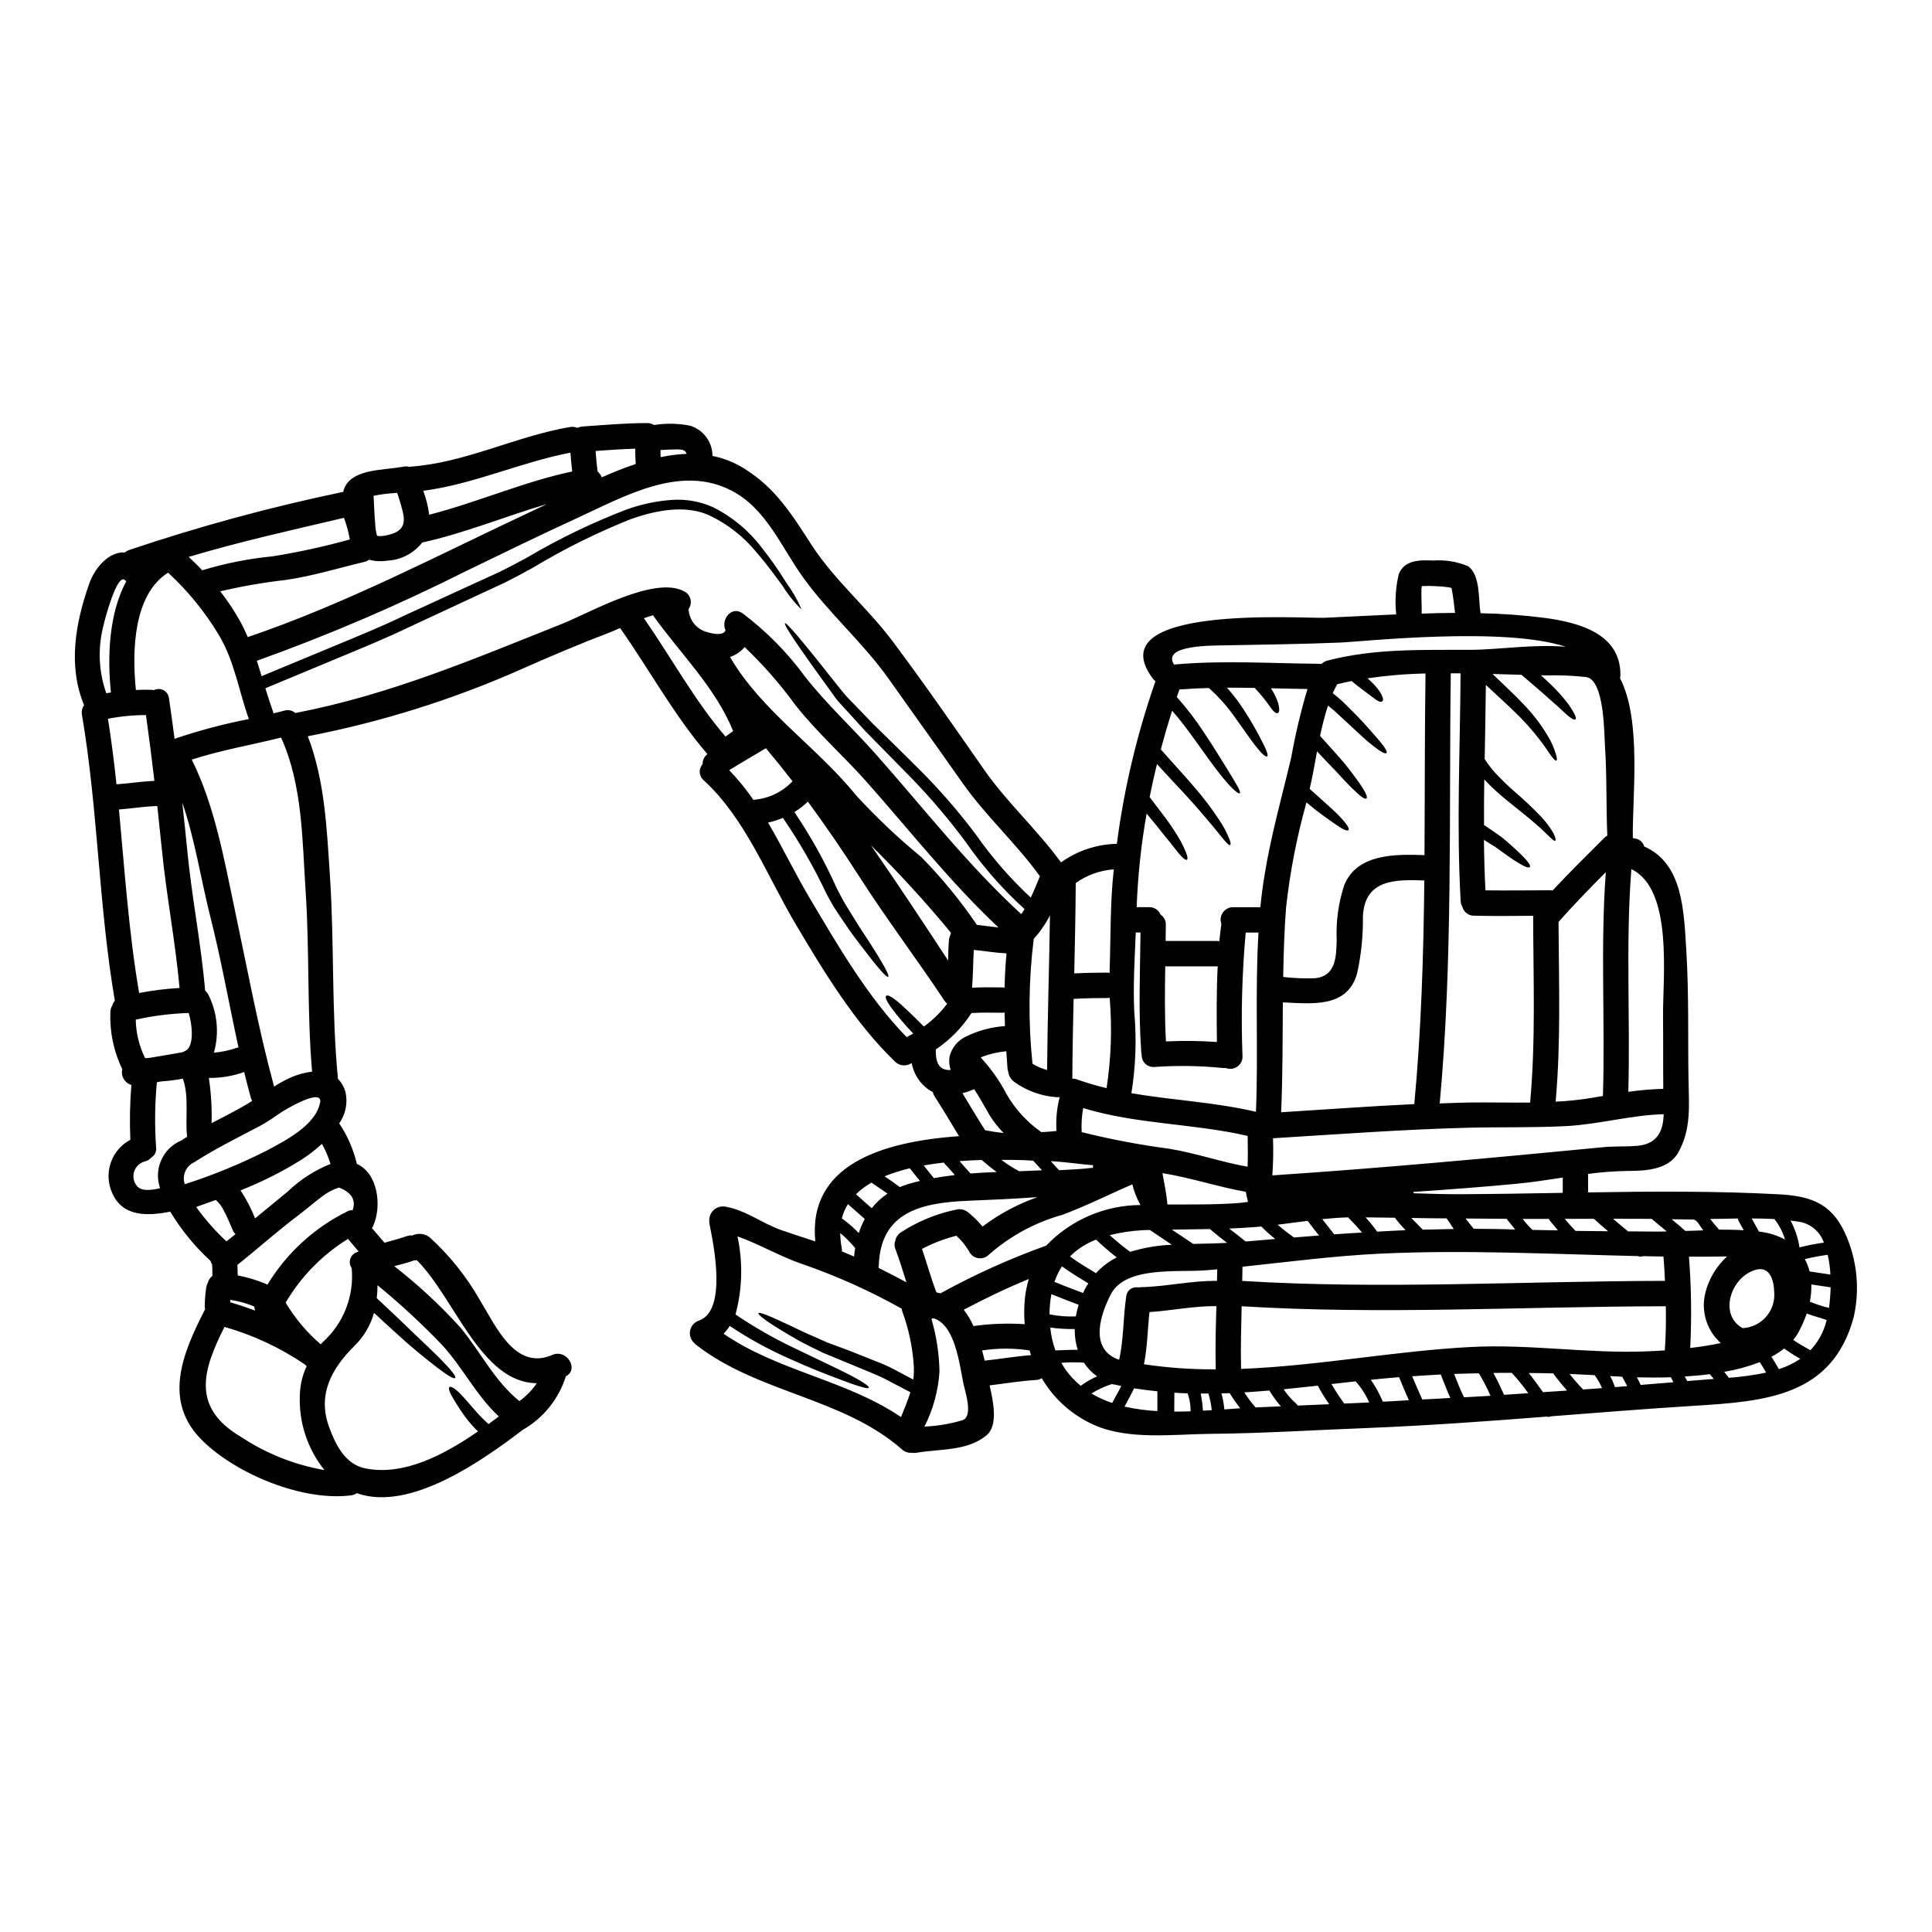 <?xml version="1.0" encoding="UTF-8"?>
<!-- Uploaded to: ICON Repo, www.svgrepo.com, Generator: ICON Repo Mixer Tools -->
<svg fill="#000000" width="800px" height="800px" version="1.1" viewBox="144 144 512 512" xmlns="http://www.w3.org/2000/svg">
 <path d="m632.83 470.52c3.285 7.043 4.137 14.98 2.418 22.559-5.664 20.969-23.383 22.309-42.297 23.473-12.688 0.789-25.352 1.812-37.996 2.793l0.004 0.004c-0.328 0.164-0.711 0.191-1.055 0.066-15.641 1.23-31.305 2.363-47.012 3-14.145 0.539-28.266 1.457-42.406 1.574-9.555 0.109-21.254 1.652-30.309-2.258v-0.004c-5.91-2.559-10.852-6.938-14.109-12.496-0.484 0.301-1.039 0.473-1.609 0.492-4.094 0.223-8.125 0.941-12.203 1.414 0.965 4.293 2.332 10.609-0.828 13.246-5.117 4.231-12.375 3.543-18.527 4.613l0.004-0.004c-0.406 0.078-0.824 0.078-1.23 0-0.949 0.094-1.891-0.215-2.598-0.848-15.691-13.809-38.184-14.93-54.625-27.777-0.164-0.125-0.316-0.266-0.449-0.426-0.93-0.824-1.355-2.078-1.121-3.301 0.234-1.219 1.098-2.227 2.266-2.644 7.566-2.508 4.031-19.918 2.891-25.512v-0.004c-0.043-0.258-0.066-0.523-0.066-0.785-0.105-1.125 0.316-2.231 1.141-3 0.82-0.77 1.953-1.117 3.066-0.938 5.57 0.988 9.645 4.387 14.957 6.266 2.957 1.031 5.957 1.969 8.93 2.957-1.969-20.098 17.207-26.406 38.086-27.883-2.144-3.516-4.227-7.086-6.469-10.539h0.004c-0.234-0.363-0.402-0.762-0.492-1.184-0.379-0.176-0.746-0.379-1.098-0.605-2.359-1.672-3.977-4.203-4.496-7.051-0.109 0.055-0.215 0.113-0.316 0.184-1.328 0.734-2.981 0.516-4.07-0.539-10.656-10.234-18.957-23.965-26.43-36.586-7.519-12.691-13.293-27.945-24.301-38-0.613-0.516-0.992-1.262-1.047-2.062-0.055-0.801 0.219-1.59 0.754-2.188-0.027-1.047 0.449-2.043 1.277-2.684-8.859-10.316-15.328-22.312-23.141-33.414-1.18 0.516-2.168 0.965-2.754 1.18-8.035 3.066-15.91 6.398-23.762 9.891v0.004c-18.027 7.961-36.891 13.867-56.238 17.609 4.523 11.75 5.035 24.551 5.863 37.059 1.18 17.836 0.395 36.008 2.125 53.73 0.973 1.004 1.668 2.246 2.016 3.598 0.613 2.852 0.004 5.832-1.68 8.211 2.195 3.269 3.781 6.91 4.676 10.742 5.512 2.418 6.715 11.02 4.328 16.426h0.004c-0.098 0.203-0.211 0.398-0.336 0.582 1.098 1.301 2.238 2.574 3.332 3.871 1.969-0.539 3.938-1.074 5.902-1.746h0.004c0.473-0.164 0.977-0.223 1.477-0.176 1.496-0.719 3.273-0.527 4.582 0.492 5.258 4.781 9.73 10.359 13.25 16.531 4.25 6.914 9.375 18.914 19.242 14.637 3.828-1.68 7.184 3.824 3.606 5.66-1.879 5.988-5.945 11.047-11.391 14.172-10.34 7.832-29.719 21.859-43.996 16.809v-0.004c-0.465 0.305-0.992 0.504-1.543 0.578-12.711 1.613-30.074-5.484-39.227-14.344-10.922-10.539-5.391-23.406 0.559-35v0.004c-0.07-0.27-0.109-0.547-0.113-0.828 0.031-1.559 0.152-3.113 0.359-4.656 0.062-0.52 0.215-1.027 0.449-1.5 0.188-0.734 0.625-1.379 1.23-1.832 0-1.23-0.023-2.102-0.066-3-0.191-0.297-0.336-0.621-0.426-0.961-4.164-3.824-7.758-8.227-10.676-13.066-5.863 1.141-12.594 1.52-15.418-4.992h0.004c-2.332-5.231-0.219-11.367 4.832-14.059-0.211-4.844-0.121-9.695 0.27-14.523-1.789-0.531-2.852-2.371-2.414-4.184-2.273-4.711-3.356-9.902-3.148-15.129 0.008-0.633 0.191-1.254 0.535-1.789 0.117-0.457 0.34-0.879 0.648-1.234-4.297-25.094-4.438-50.652-8.711-75.734-0.176-0.898 0.027-1.832 0.559-2.574-4.297-10.449-2.332-21.617 1.301-32.023 1.574-4.586 5.41-8.75 9.508-8.457v-0.004c0.309-0.258 0.652-0.461 1.027-0.609 18.621-6.285 37.602-11.441 56.84-15.441 1.367-6.176 10.539-5.684 15.148-6.559v0.004c0.156-0.035 0.312-0.051 0.469-0.043 0.648-0.199 1.34-0.207 1.992-0.023l0.293-0.066c14.59-1.051 27.863-8.078 42.184-10.492l-0.004-0.004c0.664-0.125 1.352-0.051 1.969 0.223 0.43-0.199 0.891-0.32 1.363-0.359 5.531-0.395 11.02-0.871 16.582-0.918 0.113 0 0.199 0.023 0.316 0.023 0.113 0 0.176-0.023 0.242-0.023 0.637-0.012 1.262 0.168 1.793 0.516 3.168-0.5 6.406-0.441 9.555 0.18 3.535 1.062 5.957 4.32 5.953 8.012 3.016 0.605 5.898 1.758 8.504 3.402 8.324 5.215 12.551 12.152 17.785 20.23 6.156 9.465 14.84 16.625 21.551 25.621 8.305 11.098 16.223 22.539 24.148 33.906 6.133 8.793 14.117 15.934 20.383 24.57v-0.008c4.301-3.082 9.434-4.801 14.727-4.922h0.066c1.918-14.68 5.344-29.121 10.234-43.094-0.266-0.211-0.508-0.453-0.719-0.719-14.703-19.715 39.449-15.848 45.625-16.09 6.242-0.27 12.555-0.625 18.895-0.898-0.383-3.57-0.156-7.18 0.676-10.672 1.523-3.801 5.574-3.758 9.109-3.602h-0.004c3.164-0.234 6.34 0.277 9.266 1.5 3.332 2.394 2.684 8.816 3.309 12.465h0.004c5.715 0.102 11.426 0.52 17.098 1.25 9.016 1.23 20.027 4.184 19.961 15.105h-0.004c0 0.289-0.035 0.574-0.109 0.852 5.816 11.145 3.219 31.527 3.402 42.383 0.27 0.043 0.516 0.109 0.789 0.156h-0.004c1.074 0.207 1.934 1.004 2.219 2.059 10.336 4.566 10.535 17.051 11.211 28.375 0.648 11.074 0.359 22.133 0.535 33.207 0.113 6.957 0.789 13.293-2.703 19.512-2.664 4.723-8.953 4.879-13.582 4.902l-0.004 0.004c-3.453 0.059-6.898 0.32-10.316 0.785v4.898c16.926-0.273 33.902-0.395 50.684 0.512 8.18 0.457 13.66 2.336 17.285 10.012zm-3.691 14.633c-1.723-0.27-3.426-0.516-5.117-0.758 0.043 1.531-0.09 3.062-0.391 4.562 1.645 0.688 3.344 1.238 5.078 1.656 0.234-1.812 0.379-3.633 0.43-5.461zm-5.578-4.207c1.836 0.293 3.668 0.559 5.512 0.828-0.078-1.762-0.316-3.516-0.715-5.234-2.043 0.27-4.066 0.648-6.066 1.141 0.562 1.027 0.992 2.129 1.27 3.266zm4.434 13.184c0-0.09 0.066-0.223 0.086-0.316-1.766-0.625-3.578-1.051-5.277-1.723-0.559 1.645-1.254 3.238-2.082 4.766-0.418 0.801-0.922 1.551-1.5 2.238 1.457 0.984 3 1.883 4.543 2.731v0.004c2.055-2.156 3.516-4.809 4.234-7.699zm-7.117-19.559c2.129-0.543 4.289-0.965 6.469-1.254-0.949-2.773-3.281-4.848-6.144-5.461-0.895-0.156-1.789-0.27-2.707-0.395 1.207 2.211 2.016 4.617 2.387 7.109zm0.199 29.52c-1.457-0.828-2.891-1.742-4.273-2.703-1.051 0.82-2.176 1.547-3.356 2.168 0.691 1.074 1.348 2.172 1.969 3.289 2.008-0.633 3.918-1.555 5.668-2.738zm-4.051-31.617h0.004c-0.574-1.969-1.523-3.809-2.801-5.418-1.969-0.109-3.984-0.133-6.019-0.156 0.648 1.18 1.301 2.305 1.926 3.473 0.086 0.02 0.199 0.02 0.293 0.043 2.312 0.27 4.555 0.973 6.606 2.074zm-11.168 23.496h0.004c2.375-0.129 4.598-1.211 6.164-3.004 1.57-1.789 2.348-4.137 2.16-6.508-0.066-3.043-1.098-7.137-5.082-5.902-6.551 2.051-9.66 11.961-3.254 15.43zm6.176 11.77c-0.516-0.941-1.074-1.879-1.676-2.754h0.004c-3.051 1.164-6.207 2.027-9.422 2.574 0.426 0.516 0.828 1.031 1.23 1.574 3.316-0.242 6.613-0.703 9.871-1.379zm-5.93-37.727c-0.445-0.789-0.871-1.574-1.32-2.363l0.004 0.004c-0.125-0.23-0.199-0.48-0.223-0.742-2.461 0.043-4.926 0.113-7.359 0.133 0.789 0.965 1.543 1.926 2.363 2.82 2.199 0.008 4.394 0.031 6.543 0.164zm-7.938 39.406c-0.359-0.426-0.715-0.852-1.074-1.254-2.215 0.293-4.434 0.492-6.625 0.625 0.199 0.395 0.449 0.789 0.672 1.207 1.926-0.152 3.824-0.293 5.75-0.469 0.43-0.004 0.852-0.047 1.277-0.109zm3.516-32.449c-3.356 0.043-6.738 0.09-10.094 0.066v0.004c0.625 8.047 0.738 16.129 0.336 24.191 2.707-0.316 5.414-0.738 8.102-1.301-3.707-3.312-5.289-8.395-4.117-13.227 0.918-3.738 2.926-7.121 5.773-9.715zm-6.297-6.914c-0.828-1.008-1.676-2.867-2.617-2.867h-0.043c-1.926 0-3.824-0.066-5.731-0.086 1.23 1.027 2.465 2.035 3.648 3.109 1.551-0.051 3.141-0.074 4.727-0.152zm-7.914 40.25c-0.219-0.426-0.445-0.871-0.668-1.32-3.223 0.109-6.297 0.09-8.996 0.023 0.34 0.645 0.672 1.344 0.988 2.012 2.879-0.223 5.801-0.465 8.676-0.715zm-3.961-39.918c0.738 0 1.477-0.023 2.191-0.047-1.32-1.117-2.66-2.234-4.004-3.332-3.426-0.023-6.848-0.023-10.234-0.023 1.32 1.121 2.641 2.238 3.984 3.336 2.668 0.02 5.379 0.066 8.062 0.066zm1.68 31.488c0.289-3.938 0.336-7.809 0.27-11.707-38.312 0.07-75.234 2.281-112.41 0-0.133 5.531-0.293 11.055-0.156 16.605 20.414-0.789 41.156-4.809 61.07-5.816 15.508-0.789 30.77 1.766 46.164 1.18 1.68-0.066 3.356-0.156 5.059-0.266zm0.043-18.418c-0.109-2.148-0.223-4.328-0.395-6.469-1.812-0.023-3.625-0.047-5.461-0.09h0.004c-0.41 0.176-0.875 0.164-1.277-0.023-22.801-0.512-45.625-1.719-68.34-0.645-12.039 0.578-24.324 2.168-36.5 3.469 0 1.25-0.043 2.504-0.066 3.758 37.113 2.281 73.793 0.062 112.04-0.016zm-0.449-50.91c-0.066-6.422 0-12.824-0.066-19.246-0.09-10.234 2.754-33.633-8.391-38.965-1.543 19.648-0.27 39.34-0.809 59.008 3.074-0.438 6.168-0.703 9.266-0.797zm-6.625 15.078c5.465-0.582 6.606-4.453 6.738-8.348-8.73 0.223-17.121 2.688-25.824 3.148-8.551 0.449-17.098 0.223-25.648 0.426-17.387 0.426-34.727 1.742-52.07 2.797h0.004c0.121 3.281 0.059 6.566-0.18 9.84 29.293-1.949 58.293-4.633 87.496-7.453 3.133-0.34 6.352-0.098 9.484-0.41zm-2.93 63.707c-0.426-0.828-0.875-1.656-1.324-2.484-0.559-0.023-1.074-0.066-1.574-0.09-0.559-0.043-1.094-0.066-1.656-0.086h0.004c0.527 0.93 0.965 1.91 1.301 2.93zm-13.723-41.133c2.891 0.047 5.773 0.07 8.66 0.09-1.273-1.074-2.531-2.148-3.758-3.289h-4.246c-1.18 0.023-2.328 0-3.492 0 0.898 1.09 1.836 2.152 2.84 3.18zm7.68-104.19 0.004 0.004c0.223-0.227 0.477-0.414 0.762-0.559-0.336-7.941-0.09-15.887-0.625-23.785-0.203-2.91-0.09-17.523-4.969-18.238v-0.004c-3.473-0.383-6.965-0.531-10.453-0.441-0.492 0-1.027-0.023-1.543-0.023 1.098 0.984 2.086 1.902 2.957 2.754h-0.004c1.531 1.496 2.953 3.106 4.254 4.809 1.859 2.664 2.301 3.848 1.926 4.121-0.379 0.273-1.477-0.395-3.691-2.531-1.098-1.074-2.688-2.363-4.59-4.117-1.656-1.434-3.668-3.148-5.996-5.168-2.531-0.066-5.117-0.133-7.68-0.223 3.09 3 5.902 5.551 8.125 7.941h-0.004c2.434 2.481 4.566 5.238 6.359 8.215 0.996 1.578 1.773 3.285 2.301 5.078 0.34 1.098 0.34 1.613 0.137 1.723-0.199 0.109-0.629-0.27-1.324-1.18-0.691-0.914-1.543-2.363-3.086-4.328h0.004c-2.012-2.617-4.219-5.078-6.606-7.363-2.102-2.082-4.723-4.387-7.676-7.184-0.066 6.555-0.199 13.09-0.312 19.645h0.004c0.812 1.289 1.734 2.5 2.754 3.625 1.566 1.688 3.215 3.293 4.945 4.816 2.582 2.195 5.047 4.523 7.383 6.981 3.516 3.867 3.965 6.062 3.606 6.219-0.473 0.27-1.547-1.301-5.258-4.519-1.859-1.633-4.434-3.625-7.746-6.332-1.887-1.531-3.68-3.176-5.371-4.922-0.133-0.156-0.27-0.336-0.426-0.492-0.066 4.023-0.09 8.062-0.066 12.105 1.789 1.18 3.379 2.301 4.723 3.266 2.082 1.676 3.606 3.148 4.766 4.227 2.305 2.238 2.957 3.289 2.641 3.648-0.316 0.359-1.523-0.09-4.141-1.789-1.32-0.852-2.953-2.059-5.078-3.582-0.898-0.535-1.883-1.16-2.934-1.836 0.043 4.477 0.172 8.938 0.395 13.383 5.703 0.066 11.387 0 17.094-0.023l0.004 0.004c0.234 0 0.465 0.02 0.695 0.066 4.457-4.793 9.113-9.371 13.746-14.004zm-0.395 68.43c0.605-19.758-0.691-39.562 0.762-59.301-4.297 4.297-8.531 8.66-12.531 13.184 0.086 15.91 0.648 31.801-0.762 47.625l0.004 0.004c3.297-0.148 6.586-0.5 9.84-1.051zm-5.281 77.789c1.68-0.113 3.356-0.223 5.039-0.359l0.004 0.004c-0.512-1.227-1.172-2.383-1.969-3.445-2.211-0.109-4.43-0.223-6.625-0.316 1.086 1.391 2.242 2.719 3.473 3.984 0.031 0.035 0.055 0.074 0.07 0.117zm-10.605 0.711c2.125-0.133 4.25-0.27 6.375-0.426-1.23-1.41-2.418-2.844-3.516-4.328l0.008 0.004c-0.039-0.07-0.078-0.148-0.109-0.223-2.172-0.066-4.363-0.09-6.535-0.113 1.309 1.629 2.539 3.352 3.773 5.07zm5.234-52.809 0.008-4.066c-4.027 0.605-8.078 1.25-12.125 1.633-9.133 0.875-18.281 1.543-27.457 2.172 0 0.109 0.043 0.242 0.066 0.355 4.328 0.156 8.66 0.273 12.988 0.246 8.789-0.039 17.656-0.199 26.516-0.355zm-1.25 9.957c-0.738-0.875-1.457-1.742-2.172-2.617l0.004 0.004c-0.109-0.129-0.195-0.281-0.242-0.449h-6.965c0.793 1.035 1.664 2.004 2.598 2.91 2.25 0.027 4.508 0.094 6.769 0.125zm-22.988-153.88c7.086-0.023 16.895-1.574 25.086-0.789-16.359-5.461-53.574-1.41-59.656-1.141-10.117 0.426-20.207 0.535-30.309 0.738-3.426 0.086-17.32-0.203-13.875 5.117 0.09 0 0.156-0.043 0.246-0.043 12.801-1.141 25.586-0.27 38.422-0.176v0.004c0.133 0 0.266 0.016 0.395 0.043 0.414-0.422 0.93-0.723 1.5-0.875 12.59-3.312 25.277-2.809 38.191-2.879zm16.402 71.199c-0.004-0.238 0.02-0.48 0.066-0.715-5.234 0.043-10.492 0.109-15.742-0.023h-0.004c-1.449 0.016-2.723-0.957-3.086-2.363-0.273-0.469-0.43-1-0.449-1.543-1.141-20.074-0.133-40.211-0.023-60.332h-2.594c-0.516 37.926 0.559 76.191-2.934 113.99 2.617-0.09 5.258-0.199 7.871-0.246 5.305-0.066 10.699 0.066 16.09 0.023 1.477-16.273 0.855-32.516 0.805-48.793zm-7.719 126.23c2.125-0.133 4.273-0.293 6.418-0.426v0.004c-1.336-1.891-2.789-3.691-4.359-5.394-1.633-0.023-3.266 0-4.898 0.02 1.047 1.867 1.949 3.812 2.84 5.785zm2.953-43.816c-0.734-0.898-1.453-1.816-2.191-2.707-0.043-0.043-0.043-0.09-0.066-0.113-3.625-0.02-7.25-0.047-10.875-0.086 0.715 0.918 1.41 1.859 2.148 2.727 3.492 0.023 6.981 0.047 10.492 0.18zm-13.559 44.477 7.027-0.395-0.004 0.004c-0.895-2.059-1.93-4.055-3.09-5.973-2.191 0.047-4.359 0.09-6.555 0.18 0.805 2.062 1.609 4.144 2.617 6.16zm-10.941-44.422c2.727-0.066 5.461-0.133 8.211-0.176-0.625-0.941-1.23-1.926-1.902-2.82-3.109 0-6.223-0.066-9.332-0.109 0.98 1.047 2.031 2.031 3.019 3.082zm8.57-163.42c-0.293-2.234-0.469-4.477-0.961-6.668-0.34-0.066-0.648-0.133-0.984-0.18h-0.004c-1.047-0.145-2.098-0.234-3.148-0.266-1.238-0.086-2.481-0.094-3.719-0.023-0.043 0.223-0.066 0.449-0.09 0.695-0.086 2.191 0.113 4.41 0.047 6.602 2.945-0.117 5.902-0.188 8.852-0.188zm-1.258 208.02c-0.918-2.039-1.699-4.141-2.531-6.223-2.504 0.133-5.031 0.293-7.586 0.473 0.875 2.059 1.766 4.117 2.684 6.152 2.484-0.133 4.949-0.242 7.434-0.402zm-6.848-143.86c0.109-16.066 0.043-32.137 0.27-48.137h-0.004c-5.144 0.105-10.281 0.535-15.371 1.277l0.875 0.789h-0.004c0.887 0.809 1.68 1.719 2.363 2.707 0.984 1.574 1.051 2.328 0.672 2.617-0.379 0.293-1.141 0.023-2.398-0.984-0.625-0.516-1.543-1.117-2.617-1.969-0.895-0.648-1.926-1.434-3.109-2.441-1.273 0.27-2.551 0.539-3.805 0.852-0.426 0.789-0.828 1.543-1.18 2.363 0.941 0.758 1.816 1.496 2.617 2.215l3.738 3.734c2.191 2.258 3.781 4.117 5.012 5.512 2.441 2.773 3.18 4.07 2.867 4.41-0.316 0.34-1.609-0.316-4.543-2.707-1.457-1.207-3.223-2.891-5.512-5.016-1.141-1.051-2.394-2.215-3.801-3.512-0.516-0.426-1.074-0.875-1.633-1.344h-0.004c-0.848 2.637-1.551 5.32-2.106 8.035 2.531 2.773 4.633 5.144 6.332 7.117 1.746 2.144 3 3.867 3.965 5.211 1.879 2.707 2.363 3.938 1.992 4.25-0.371 0.316-1.48-0.395-3.805-2.703-1.18-1.141-2.641-2.731-4.5-4.746-1.387-1.41-2.981-3.086-4.785-5.035-0.629 3.426-1.207 6.781-1.949 9.934 0.094 0.07 0.176 0.152 0.246 0.246 1.16 1.027 2.211 1.969 3.148 2.816 1.902 1.699 3.402 3.043 4.477 4.184 2.148 2.262 2.731 3.336 2.398 3.691-0.336 0.355-1.48-0.133-3.938-1.879-1.23-0.898-2.887-2.016-4.926-3.602-0.691-0.582-1.453-1.207-2.258-1.859v0.008c-2.566 9.137-4.375 18.469-5.414 27.902-0.469 6.109-0.648 12.242-0.758 18.352l-0.004-0.004c2.793 0.324 5.606 0.438 8.414 0.34 5.664-0.539 5.641-5.902 5.773-10.117-0.227-4.969 0.465-9.938 2.039-14.656 3.43-8.277 13.637-8.125 21.223-7.852zm-0.043 6.711c-7.676-0.27-15.801-0.336-16.27 9.512h-0.004c0.07 5.094-0.445 10.176-1.543 15.148-2.617 9.262-12.059 7.961-19.68 7.652-0.066 9.711-0.023 19.426-0.449 29.125 11.75-0.734 23.52-1.609 35.289-2.168 1.848-19.664 2.453-39.465 2.656-59.27zm-1.273-77.984c-0.395 0.043-0.273 0.109 0 0zm-9.719 216.12c2.305-0.109 4.59-0.246 6.891-0.395-0.895-2.012-1.766-4.051-2.594-6.109-2.508 0.199-4.992 0.449-7.5 0.691l0.004 0.004c1.281 1.812 2.352 3.762 3.199 5.809zm6.035-45.449c-1.023-1.035-1.973-2.141-2.84-3.309-2.594-0.023-5.191-0.07-7.766-0.09 1.094 1.195 2.117 2.461 3.066 3.781 2.512-0.156 5.039-0.273 7.539-0.383zm-18.934 1.098c2.465-0.18 4.926-0.34 7.387-0.473-1.18-1.41-2.418-2.727-3.695-4.027-2.301 0.066-4.586 0.242-6.844 0.469zm9.289 44.551c-0.898-2.039-2.117-3.926-3.606-5.59h-0.02c-2.125 0.223-4.25 0.469-6.379 0.715 1.039 1.781 2.168 3.504 3.383 5.168 2.223-0.109 4.457-0.176 6.629-0.293zm-18.977 0.828c2.793-0.109 5.594-0.242 8.367-0.359h0.004c-1.105-1.578-2.113-3.219-3.023-4.918-3.019 0.332-6.035 0.652-9.055 0.961h0.004c0.949 1.414 2.078 2.699 3.356 3.824 0.145 0.145 0.266 0.312 0.359 0.492zm-0.965-44.551c2.215-0.18 4.434-0.359 6.648-0.516-0.984-1.23-1.969-2.461-2.91-3.734-0.047-0.047-0.047-0.113-0.066-0.156-2.664 0.336-5.348 0.691-8.016 1.027l0.004-0.004c1.395 1.203 2.844 2.332 4.352 3.383zm-0.723-127.24c1.094-6.113 2.527-12.156 4.297-18.105-3.223-0.043-6.441-0.133-9.668-0.199v-0.004c0.789 1.199 1.422 2.492 1.883 3.852 0.469 1.785 0.336 2.57-0.09 2.727-0.426 0.156-1.098-0.293-2.059-1.699-1.227-1.758-2.578-3.418-4.051-4.969-2.465-0.043-4.898-0.066-7.363-0.066h-0.004c1.609 1.77 3.066 3.672 4.363 5.68 1.926 2.934 3.242 5.324 4.207 7.117 1.926 3.648 2.508 5.117 2.102 5.414-0.406 0.301-1.652-0.809-4.117-4.141-1.18-1.656-2.727-3.824-4.723-6.625-1.93-2.684-4.141-5.152-6.606-7.359-2.594 0.066-5.211 0.199-7.809 0.395-0.242 0.672-0.469 1.344-0.691 1.992 2.68 2.996 5.125 6.199 7.316 9.574 2.551 3.848 4.41 6.891 5.84 9.199 2.844 4.633 3.938 6.398 3.516 6.734-0.316 0.273-2.062-1.027-5.465-5.367-1.719-2.172-3.781-5.117-6.441-8.797-1.68-2.328-3.602-4.988-6-7.719-1.094 3.402-2.082 6.824-3 10.273 3.516 3.984 6.625 7.316 9.09 10.234v-0.004c2.293 2.652 4.406 5.449 6.332 8.375 1.07 1.551 1.961 3.215 2.664 4.965 0.449 1.098 0.516 1.609 0.293 1.742-0.223 0.133-0.648-0.199-1.41-1.07-0.762-0.867-1.812-2.266-3.465-4.234-1.652-1.969-3.805-4.519-6.738-7.719-2.168-2.398-4.809-5.117-7.785-8.414-0.715 2.91-1.367 5.816-1.949 8.75 1.68 2.215 3.148 4.16 4.41 5.816h-0.004c1.422 1.918 2.723 3.922 3.894 6 1.656 3.199 1.992 4.543 1.574 4.785-0.418 0.242-1.477-0.715-3.582-3.469-1.027-1.387-2.551-3.109-4.328-5.414-0.852-1.008-1.77-2.125-2.754-3.356l-0.004-0.004c-1.457 8.203-2.34 16.496-2.641 24.82h3.246c1.344-0.059 2.578 0.727 3.086 1.969 0.906 0.59 1.434 1.609 1.391 2.684 0 1.434-0.023 2.867-0.047 4.297h13.473v0.004c0.254-0.004 0.508 0.02 0.762 0.066 0.156-1.523 0.316-3.066 0.539-4.59-0.375-1.023-0.219-2.164 0.414-3.047 0.633-0.887 1.664-1.398 2.754-1.375h7.16c0.293-2.981 0.672-5.957 1.18-8.906 1.699-10.406 4.59-20.566 7.008-30.812zm-9 172.26 6.242-0.27c-1.137-1.301-2.152-2.703-3.043-4.188-2.215 0.18-4.434 0.359-6.644 0.496 0.887 1.383 1.875 2.699 2.953 3.938l0.043 0.047c0.133 0 0.316-0.023 0.449-0.023zm-3.066-43.949 7.832-0.672c-1.309-1.016-2.543-2.121-3.691-3.312-0.559 0.043-1.117 0.109-1.676 0.156-2.281 0.176-4.566 0.293-6.848 0.395 1.449 1.125 2.93 2.269 4.383 3.434zm3.383-81.867h-3.383v-0.004c-0.988 10.914-1.273 21.883-0.852 32.832 0.02 1.078-0.5 2.094-1.387 2.707-0.883 0.613-2.016 0.746-3.019 0.355-0.32 0.027-0.641 0.02-0.961-0.02-6.023-0.598-12.09-0.68-18.129-0.25-0.867 0.035-1.707-0.301-2.32-0.914-0.609-0.617-0.938-1.461-0.898-2.328-0.062-0.223-0.102-0.457-0.117-0.688-0.762-10.559-0.316-21.125-0.199-31.707h-1.254c-0.293 7.027-0.734 14.121-0.395 21.102l-0.004-0.004c0.648 7.164 0.391 14.383-0.762 21.484 10.941 1.883 22.133 2.363 33.008 4.926 0.648-15.773-0.27-31.73 0.672-47.508zm-2.891 62.055c0.113-2.731 0.066-5.441 0.023-8.172-14.434-3.332-29.406-3.043-43.59-7.383v-0.004c-0.379 2.106-0.512 4.246-0.395 6.383 7.594 1.895 15.289 3.359 23.051 4.383 7.059 1.129 13.91 3.555 20.91 4.781zm0.113 9.328c-0.223-0.895-0.395-1.785-0.582-2.684-7.43-1.32-14.613-3.758-22.09-4.945 0.516 2.754 1.074 5.512 1.324 8.301 6.332-0.023 12.688 0.09 19-0.395 0.781-0.066 1.566-0.215 2.348-0.289zm-2.059 54.691c-1.004-1.293-1.938-2.637-2.797-4.027-0.715 0.023-1.434 0.066-2.172 0.066 0.375 1.391 0.629 2.812 0.762 4.25 1.434-0.098 2.82-0.207 4.207-0.305zm-3.473-43.836c-1.543-1.18-3.086-2.398-4.562-3.672-3.359 0.066-6.715 0.117-10.07 0.156 1.883 1.254 3.758 2.508 5.641 3.781 3.066-0.078 6.109-0.121 8.996-0.277zm-2.504-73.309c-0.113 0-0.203 0.02-0.316 0.02h-13.578c-0.109 6.648-0.176 13.273 0.18 19.898v-0.004c4.504-0.219 9.016-0.168 13.512 0.156-0.086-6.703-0.133-13.414 0.207-20.082zm-0.184 83.375c0.023-1.027 0.047-2.059 0.07-3.066-0.965 0.066-1.906 0.18-2.867 0.246-7.164 0.625-21.348-1.23-25.289 6.297-2.527 4.809-6.043 14.324 1.84 17.32h0.004c0.109 0.035 0.219 0.055 0.332 0.07 1.207-5.484 1.027-11.191 1.859-16.738v-0.004c0.066-0.762 0.457-1.461 1.07-1.918 0.617-0.457 1.398-0.629 2.148-0.477 0.191-0.031 0.387-0.055 0.582-0.066 6.785-0.133 13.43-1.766 20.25-1.664zm-0.152 6.691c-5.977-0.066-11.809 1.18-17.742 1.574-0.492 4.609-0.539 9.266-1.457 13.828 6.297 0.941 12.656 1.391 19.023 1.344-0.137-5.566 0-11.164 0.176-16.746zm-3.543 27.703 2.305-0.133 0.004-0.004c-0.16-1.492-0.453-2.965-0.875-4.406h-2.027c0.273 1.508 0.469 3.027 0.578 4.555zm-7.625 0.242c1.434 0 2.891-0.023 4.328-0.066h0.004c0.016-1.621-0.25-3.234-0.789-4.766-1.18-0.043-2.363-0.09-3.516-0.176zm-0.648-44.219c-1.945-1.301-3.867-2.598-5.793-3.894-0.648 0-1.301 0-1.969 0.043v0.004c-2.934 0.156-5.848 0.59-8.703 1.301 1.73 1.566 3.539 3.043 5.418 4.426 3.59-1.086 7.301-1.719 11.047-1.883zm-3.824 44.082v-5.234c-2.059-0.203-4.117-0.492-6.176-0.789-0.789 1.633-1.676 3.223-2.527 4.832v0.008c2.863 0.637 5.773 1.031 8.703 1.18zm-4.477-54.605c-0.973-1.715-1.703-3.559-2.164-5.477-6.195 2.66-12.203 5.727-18.551 8.078v-0.004c-7.191 2.008-13.84 5.609-19.445 10.543-0.762 0.785-1.871 1.133-2.949 0.926-1.078-0.207-1.98-0.941-2.398-1.953-0.105-0.129-0.199-0.258-0.293-0.395-0.82-1.332-1.828-2.539-2.996-3.582-3.164 0.805-6.219 1.977-9.109 3.492 1.324 3.824 2.363 7.742 3.824 11.523 0.359 0.066 0.715 0.156 1.074 0.246l0.004 0.004c8.988-4.949 18.355-9.18 28.016-12.648 6.523-6.828 15.543-10.711 24.988-10.754zm-5.078 47.953c-0.559-0.109-1.121-0.219-1.68-0.359-0.281-0.02-0.559-0.07-0.828-0.152-1.898 0.613-3.715 1.453-5.414 2.504 1.738 1.035 3.586 1.875 5.512 2.508 0.754-1.52 1.648-2.977 2.41-4.5zm-2.016-136.77v-0.137c-3.625 0.254-7.109 1.512-10.066 3.625-0.047 7.965-0.223 15.957-0.395 23.945 3.289-0.18 6.848-0.199 8.617-0.199 0.254-0.004 0.508 0.02 0.758 0.066v-0.672c0.305-8.859 0.113-17.812 1.086-26.629zm-1.902 57.859h0.004c1.215-7.926 1.492-15.973 0.824-23.965-0.258 0.047-0.523 0.07-0.785 0.066-1.859 0-5.438 0.023-8.773 0.223-0.152 7.051-0.312 14.098-0.336 21.148 0.422-0.027 0.844 0.043 1.234 0.203 2.566 0.906 5.184 1.676 7.836 2.309zm2.707 44.848c-1.906-1.48-3.738-3.066-5.484-4.723h0.004c-2.59 0.992-4.949 2.508-6.926 4.461 2.191 1.609 4.566 3.023 6.891 4.434v-0.004c1.574-1.715 3.441-3.133 5.519-4.184zm-6.379-23.43c0.023 0 0.066-0.789 0.113-1.008-3.246-0.242-7.086-0.852-11.215-1.074 0.715 0.762 1.457 1.68 2.215 2.398 2.977-0.18 5.93-0.273 8.84-0.648l0.008-0.004c0.02 0.109 0.027 0.223 0.023 0.336zm-1.969 31.641h0.004c0.242-0.457 0.52-0.898 0.824-1.32-2.363-1.457-4.723-2.867-6.934-4.477-0.043 0.02-0.09 0.02-0.133 0.043v0.004c-0.793 1.258-1.441 2.602-1.926 4.008 2.508 1.074 5.059 1.969 7.586 2.953 0.199-0.418 0.379-0.82 0.582-1.238zm3.148 23.316h0.004c-1.391-0.984-2.582-2.219-3.516-3.644-1.988-0.129-3.988-0.117-5.973 0.043 0.316 0.535 0.605 1.051 0.941 1.574h-0.004c1.191 1.688 2.598 3.207 4.184 4.519 1.355-0.992 2.816-1.832 4.352-2.508zm-11.055-6.891c1.969-0.043 3.938-0.176 5.902-0.156l0.004-0.004c-0.559-1.781-0.824-3.641-0.789-5.508-2.168 0.047-4.34-0.086-6.488-0.395 0.203 2.062 0.66 4.094 1.355 6.047zm5.394-8.992 0.004-0.004c0.184-1.043 0.438-2.078 0.758-3.09-2.418-0.941-4.832-1.836-7.231-2.816-0.316 1.766-0.48 3.555-0.492 5.348 2.289 0.461 4.621 0.641 6.949 0.543zm-4.266-58.156c-0.262 0.051-0.523 0.066-0.789 0.047-4.027-0.277-7.898-1.664-11.184-4.008-0.918-0.633-1.523-1.625-1.66-2.731-0.105-0.297-0.172-0.605-0.199-0.918-0.113-1.477-0.223-3-0.316-4.519-2.109 0.195-4.184 0.66-6.176 1.387l-0.602 0.27c2.695 2.902 4.992 6.156 6.824 9.668 2.301 4.012 5.457 7.461 9.242 10.113 1.344-0.066 2.66-0.156 4.004-0.312-0.188-3.023 0.102-6.059 0.855-8.996zm-3.336-7.164c0.113-13.672 0.559-27.324 0.762-40.992h0.004c-1.152 2.258-2.598 4.359-4.301 6.242-1.375 10.98-1.488 22.086-0.332 33.094 1.199 0.738 2.504 1.297 3.867 1.656zm-1.32 26.609c-0.789-0.852-1.574-1.699-2.363-2.574-0.918-0.043-1.859-0.086-2.797-0.156-1.879-0.043-3.758-0.066-5.66-0.066l0.004-0.004c1.496 1.125 3.074 2.133 4.723 3.023 2.023-0.066 4.059-0.152 6.098-0.246zm-3.023-72.281c0.898-1.879 1.68-3.801 2.441-5.66-6.297-8.75-14.367-15.977-20.59-24.84-6.418-9.152-12.953-18.215-19.402-27.367-6.844-9.691-15.887-17.434-22.777-27.008-5.754-7.988-9.715-18.172-18.895-22.957-13.559-7.086-28.34 1.434-40.859 7.184-9.891 4.543-19.68 9.309-29.449 14.051l0.004-0.004c-18.016 9.07-36.574 17.027-55.562 23.832 0.426 1.367 0.875 2.707 1.273 4.074 6.332-2.641 12.465-5.191 18.324-7.609 6.781-2.82 13.273-5.441 19.285-8.348 6.066-2.773 11.848-5.43 17.344-7.965 2.754-1.25 5.414-2.484 8.035-3.668 2.551-1.254 4.992-2.551 7.363-3.848v-0.004c8.445-4.984 17.293-9.254 26.453-12.758 3.91-1.402 8-2.254 12.148-2.527 3.699-0.223 7.394 0.461 10.766 1.992 5.09 2.562 9.52 6.269 12.934 10.828 2.316 2.922 4.453 5.981 6.398 9.156 1.625 2.203 2.988 4.586 4.059 7.102-1.961-1.906-3.68-4.051-5.117-6.383-1.699-2.281-3.805-5.277-6.758-8.684v0.004c-3.371-4.168-7.629-7.527-12.465-9.84-5.637-2.664-13.133-1.883-21.035 0.984v-0.004c-8.957 3.57-17.605 7.867-25.867 12.844-2.363 1.324-4.879 2.664-7.477 3.965-2.617 1.207-5.305 2.461-8.059 3.734-5.484 2.551-11.273 5.242-17.367 8.082-6.019 2.91-12.531 5.57-19.332 8.391-5.953 2.484-12.203 5.078-18.641 7.762 0.672 2.195 1.391 4.41 2.191 6.648 0.941-0.223 1.883-0.469 2.82-0.715h0.004c1.02-0.32 2.133-0.082 2.934 0.625 25.086-4.832 47.125-14.254 70.734-23.652 7.426-2.977 24.66-12.914 32.426-8.527l-0.004 0.004c0.797 0.43 1.367 1.184 1.566 2.066 0.203 0.883 0.016 1.809-0.516 2.539 0.117 2.934 2.148 5.438 4.992 6.152 1.301 0.395 4.25 1.055 4.809-0.512-1.32-2.731 1.523-6.606 4.523-4.481v0.004c6.301 4.746 11.871 10.395 16.531 16.762 5.731 7.316 12.422 13.426 18.574 20.34 12.824 14.457 24.48 29.52 38.734 42.605 0.316-0.426 0.605-0.898 0.875-1.344v0.004c-5.859-5.316-11.09-11.285-15.598-17.789-4.359-5.871-9.09-11.453-14.168-16.715-4.656-4.723-8.773-8.93-12.441-12.668-1.766-1.949-3.449-3.758-4.992-5.484-0.789-0.852-1.52-1.676-2.234-2.461-0.715-0.785-1.254-1.703-1.859-2.508-9.375-12.867-12.555-17.766-12.203-18.105 0.355-0.34 4.359 4.328 14.051 16.625 0.625 0.758 1.23 1.574 1.926 2.363 0.691 0.789 1.477 1.574 2.258 2.363 1.574 1.633 3.266 3.383 5.059 5.258 3.734 3.625 7.941 7.742 12.668 12.465 5.258 5.281 10.141 10.918 14.613 16.875 4.246 6.074 9.125 11.68 14.555 16.73zm0.07 121.24c-0.133-0.426-0.242-0.828-0.359-1.25-4.176-0.629-8.418-0.629-12.594 0 0.246 0.895 0.473 1.812 0.672 2.707 4.109-0.426 8.164-1.141 12.281-1.457zm-1.574-15.395c0.203-1.609 0.531-3.203 0.984-4.766-5.883 2.394-11.59 5.168-17.227 8.125h-0.004c1.031 1.336 1.902 2.789 2.594 4.328 4.496-0.625 9.039-0.789 13.566-0.496-0.203-2.394-0.172-4.801 0.094-7.191zm-5.316-71.812c-0.043-1.18-0.09-2.394-0.109-3.602h-0.004c-0.234 0.051-0.473 0.07-0.715 0.07-2.684 0-5.371-0.109-8.059 0.09-2.461 3.82-5.676 7.102-9.445 9.641-0.02 1.816 0.09 4.207 1.926 5.117 0.637 0.273 1.328 0.383 2.019 0.32-0.395-1.137-0.492-2.356-0.293-3.543 0.539-2.246 2.035-4.144 4.094-5.191 3.301-1.66 6.898-2.644 10.586-2.902zm-0.102-10.176c0.066-3.066 0.223-6.109 0.516-9.09-2.914-0.133-5.773-0.645-8.684-0.918-0.18 3.332-0.18 6.691-0.449 10.023 2.641-0.176 5.258-0.086 7.898-0.086l0.004 0.004c0.242-0.004 0.48 0.02 0.715 0.066zm-5.148 37.785c1.613 0.316 3.246 0.562 4.898 0.738h0.004c-1.449-1.453-2.719-3.078-3.781-4.832-1.344-2.258-2.57-4.609-4.027-6.781-1.012 0.43-2.051 0.789-3.109 1.074 2 3.273 3.945 6.59 6.004 9.809zm3.043 11.055c-1.363-0.984-2.684-2.059-3.961-3.18-1.969 0.07-3.938 0.156-5.883 0.316 0.961 1.098 1.926 2.191 2.91 3.266 2.293-0.168 4.598-0.305 6.922-0.395zm-3.734 14.457c4.426-3.328 9.34-5.957 14.562-7.789-6.086 0.449-12.176 0.715-18.305 0.961-12.238 0.516-23.359 2.797-23.762 17.297v0.004c-0.012 0.164-0.035 0.328-0.066 0.488 2.484 1.23 4.969 2.508 7.402 3.828-0.938-2.957-1.836-5.93-2.93-8.84v0.004c-0.293-0.684-0.309-1.453-0.047-2.148 0.168-0.887 0.676-1.672 1.41-2.195 4.281-2.805 9.035-4.812 14.031-5.93 0.129-0.031 0.262-0.055 0.395-0.066 1.254-0.434 2.641-0.148 3.625 0.738 1.344 1.094 2.574 2.316 3.672 3.656zm-1.477-79.938c1.902 0.203 3.801 0.496 5.703 0.695-12.754-11.973-23.336-25.512-34.977-38.625-6.199-6.984-13.246-13.156-19-20.523l0.004 0.004c-3.969-5.449-8.422-10.527-13.312-15.168-1.016 1.223-2.359 2.133-3.871 2.617 8.348 14.32 22.957 23.766 33.324 36.566h-0.004c5.402 5.891 11.211 11.395 17.387 16.469 5.441 5.535 10.371 11.555 14.734 17.977zm-3.805 131.25c2.91-1.051 0.605-7.742 0.18-9.84-1.074-5.348-2.238-15.508-7.965-17.184-0.156 0.066-0.316 0.156-0.473 0.223v0.004c1.328 4.531 2.043 9.219 2.125 13.941-0.324 5.074-1.68 10.027-3.984 14.562 3.426-0.137 6.82-0.707 10.105-1.695zm-3.242-128.56 0.133-0.629v0.004c-6.66-8.078-13.734-15.809-21.191-23.152 7.027 10.094 13.777 20.363 20.469 30.547 0.02-1.859 0.043-3.715 0.223-5.574 0.051-0.41 0.172-0.812 0.355-1.184zm1.18 63.594c-0.984-1.117-1.949-2.234-2.977-3.285-1.789 0.199-3.543 0.445-5.281 0.758l2.684 3.356c1.836-0.316 3.688-0.594 5.566-0.816zm-2.035-45.402v0.004c-0.27-0.215-0.504-0.473-0.691-0.762-7.441-11.188-15.496-21.816-22.746-33.156-4.297-6.691-8.785-13.234-13.469-19.625-1.094 1.043-2.293 1.969-3.582 2.758 4.344 6.422 8.117 13.211 11.273 20.293 0.789 1.457 1.48 2.867 2.238 4.141 0.758 1.273 1.523 2.465 2.215 3.582 1.344 2.258 2.66 4.184 3.758 5.859 4.363 6.758 5.773 9.531 5.367 9.781-0.406 0.246-2.461-1.992-7.336-8.414-1.207-1.609-2.641-3.445-4.121-5.684-0.758-1.117-1.574-2.301-2.418-3.582-0.844-1.277-1.574-2.727-2.438-4.227h0.008c-3.316-7.035-7.191-13.793-11.59-20.207-1.27 0.543-2.586 0.965-3.938 1.25 3.848 6.559 7.184 13.496 11.02 19.984 7.453 12.555 15.422 26.34 25.715 36.879 0.602-0.316 1.18-0.648 1.742-0.965h0.004c-2.055-2.121-3.977-4.371-5.754-6.734-1.453-2.012-1.766-2.977-1.41-3.266 0.359-0.293 1.301 0.113 3.176 1.656 1.5 1.301 3.715 3.379 6.805 6.492h0.004c2.352-1.688 4.43-3.727 6.16-6.047zm-7.215 46.98-2.684-3.352v-0.004c-2.281 0.535-4.519 1.246-6.691 2.125 1.367 0.918 2.731 1.859 4.051 2.863 0.734-0.316 1.492-0.594 2.258-0.828 1.008-0.297 2.039-0.559 3.066-0.805zm-1.766 52.633c0.184-1.32 0.219-2.656 0.109-3.984-0.336-4.785-1.344-9.504-2.996-14.008-0.09-0.254-0.152-0.52-0.18-0.789-8.391-4.707-17.184-8.66-26.273-11.805-5.57-1.859-11.453-5.301-17.25-7.359l-0.004-0.004c1.48 6.844 1.305 13.941-0.516 20.699 4.957 3.363 10.164 6.34 15.578 8.906 5.016 2.398 8.906 4.273 11.883 5.707 5.977 2.91 8.082 4.41 7.871 4.812-0.207 0.406-2.637-0.273-8.816-2.641-3.109-1.18-7.16-2.754-12.262-5.082-5.5-2.422-10.781-5.316-15.777-8.66-0.477 0.738-1.023 1.43-1.633 2.059 14.387 9.934 32.559 12.262 47.016 22.086 0.895-2.234 1.812-4.359 2.484-6.578-1.633-0.852-3.246-1.68-4.746-2.484-1.664-0.93-3.379-1.762-5.144-2.481-3.402-1.41-6.469-2.688-9.242-3.824l-4.008-1.656-3.469-1.699c-2.172-1.055-3.984-2.106-5.512-3.023-6.242-3.648-8.344-5.414-8.145-5.793 0.199-0.379 2.797 0.625 9.242 3.691 1.609 0.789 3.469 1.676 5.641 2.594 1.074 0.473 2.215 0.984 3.426 1.523 1.25 0.449 2.551 0.941 3.961 1.453 2.731 1.008 5.953 2.363 9.418 3.715v-0.004c1.852 0.715 3.644 1.562 5.375 2.531zm-6.828-49.277c-1.41-0.984-2.844-1.926-4.25-2.91v0.004c-1.492 0.844-2.867 1.871-4.098 3.066 1.367 1.273 2.773 2.484 4.164 3.715 1.184-1.504 2.598-2.809 4.184-3.875zm-7.609 10.449 0.004 0.004c0.402-1.293 0.93-2.543 1.574-3.738-1.48-1.344-3-2.598-4.457-3.938v0.004c-0.734 1.168-1.277 2.445-1.609 3.781 1.609 1.164 3.109 2.465 4.492 3.891zm-1.254 6.223c0.07-0.758 0.156-1.5 0.293-2.238-1.195-1.445-2.519-2.781-3.961-3.981 0.016 1.32 0.148 2.637 0.395 3.934 0.062 0.301 0.086 0.609 0.066 0.918 1.062 0.453 2.137 0.898 3.207 1.371zm-16.312-125.95c-2.281-2.957-4.633-5.875-7.051-8.75-3.242 1.949-6.535 3.824-9.734 5.816l0.004 0.004c2.356 2.441 4.504 5.074 6.426 7.871 0.133-0.023 0.242-0.047 0.395-0.066h-0.004c3.809-0.359 7.352-2.098 9.969-4.883zm-17.766-11.84c0.668-0.492 1.367-0.961 2.035-1.453-4.699-11.59-14.074-20.609-21.254-30.699-0.758 0.219-1.574 0.512-2.394 0.789 7.266 10.434 13.32 21.668 21.613 31.355zm-10.297-74.926c-0.336-1.008-1.141-1.18-2.594-1.18s-2.867 0.086-4.328 0.176c0 0.625 0 1.25 0.043 1.883 2.266-0.488 4.566-0.781 6.879-0.879zm-13.492 2.684c-0.09-1.367-0.109-2.707-0.133-4.051-3.492 0.109-7.004 0.336-10.492 0.605 0.109 1.812 0.293 3.625 0.512 5.41v0.004c0.488 0.43 0.871 0.969 1.121 1.574 2.949-1.305 5.949-2.535 8.992-3.531zm-16.828 1.992c-0.18-1.656-0.359-3.309-0.473-4.992-13.254 2.551-25.617 8.371-39 10.098 0.762 2.055 1.289 4.184 1.574 6.356 12.793-3.293 24.961-8.719 37.902-11.473zm-9.398 9.914c0.875-0.395 1.766-0.832 2.664-1.273-11.02 3.242-21.707 7.695-33.008 10.18l0.004-0.004c-2.25 2.867-5.629 4.625-9.266 4.816-1.613 0.25-3.258 0.164-4.836-0.25-0.375 0.285-0.812 0.484-1.273 0.582-6.957 1.656-13.648 3.738-20.723 4.766v0.004c-5.867 0.66-11.688 1.672-17.434 3.019 1.949 2.508 3.707 5.152 5.258 7.922 0.762 1.391 1.434 2.797 2.039 4.207 26.562-9.02 51.219-22.133 76.574-33.969zm-4.586 236.44c1.797-1.305 3.359-2.91 4.609-4.742-14.793-0.09-21.684-22.434-31.754-32.559h-0.336-0.395 0.004c-0.078 0.023-0.152 0.051-0.227 0.086-1.652 0.582-3.379 1.008-5.078 1.457 6.281 4.887 12.129 10.309 17.477 16.199 5.328 6.375 9.164 14.367 15.699 19.559zm-8.188 6.09c0.938-0.695 1.836-1.367 2.727-2.016-5.953-5.512-9.418-12.758-14.957-18.867-5.402-5.644-11.141-10.957-17.188-15.91-0.012 1.145-0.078 2.289-0.203 3.426 3.871 3.602 7.125 6.691 9.758 9.262 2.91 2.754 5.168 4.902 6.867 6.606 3.356 3.402 4.457 4.922 4.141 5.277-0.316 0.359-1.926-0.535-5.707-3.492-1.902-1.477-4.359-3.469-7.402-6.109-2.398-2.125-5.172-4.676-8.391-7.652v0.004c-0.941 3.363-2.766 6.418-5.281 8.848-5.957 5.953-9.758 12.777-6.625 21.391 1.676 4.586 4.207 9.867 9.551 10.965 10.207 2.078 20.859-3.543 29.914-9.781-1.195-1.152-2.297-2.402-3.289-3.734-1.344-1.836-2.281-3.312-2.957-4.434-1.344-2.258-1.699-3.242-1.32-3.582 0.316-0.293 1.367 0.18 3.223 2.125 0.918 0.965 2.035 2.281 3.469 3.938h0.004c1.141 1.324 2.363 2.574 3.668 3.738zm-26.855-235.57c3.289-0.715 5.016-2.172 4.207-5.816v-0.004c-0.422-1.824-0.949-3.629-1.574-5.394-1.32 0.113-2.66 0.18-3.984 0.395-0.758 0.094-1.512 0.223-2.258 0.391 0.156 2.465 0.18 4.926 0.426 7.387v0.004c0.035 1.082 0.199 2.156 0.492 3.199 0.32 0.082 0.652 0.109 0.98 0.086 0.578-0.027 1.148-0.109 1.711-0.246zm-8.125 190.05c0.18-0.09 0.395-0.137 0.562-0.223-0.941-1.098-1.906-2.191-2.82-3.332-6.805 4.199-12.48 10-16.531 16.891 2.481 4.168 5.625 7.902 9.309 11.059 0.156-0.18 0.316-0.395 0.473-0.539 5.547-4.965 8.414-12.27 7.715-19.68-0.492-0.699-0.633-1.59-0.379-2.406 0.254-0.816 0.871-1.469 1.672-1.77zm-1.051-11.145c0.961-2.66-0.223-4.699-3.606-6.019-1.633 0.531-3.164 1.34-4.519 2.394-2.172 1.656-4.25 3.449-6.445 5.117-5.484 4.121-10.582 8.73-15.953 12.988 0.043 0.984 0.066 2.059 0.086 2.793 2.613 0.492 5.164 1.266 7.609 2.309 0.094 0.035 0.184 0.082 0.27 0.133 5.117-8.434 12.551-15.215 21.418-19.535 0.359-0.145 0.75-0.207 1.141-0.18zm-0.734-177.77c-0.332-1.957-0.852-3.875-1.547-5.731-13.777 3.246-27.609 6.297-41.152 10.363 1.23 1.141 2.441 2.301 3.582 3.543 6.074-1.848 12.316-3.086 18.637-3.695 6.906-1.105 13.742-2.602 20.48-4.481zm-5.117 165.5c-0.566-1.848-1.324-3.633-2.266-5.324-1.691 1.551-3.508 2.957-5.434 4.203-5.125 3.188-10.527 5.906-16.141 8.125 1.527 2.316 2.809 4.785 3.828 7.363 0 0 0.023 0.043 0.023 0.066 2.93-2.394 5.836-4.789 8.727-7.184 3.25-3.117 7.07-5.578 11.254-7.25zm-2.754-16.18c0.852-4.293-9.398 1.902-10.141 2.394-1.859 1.23-3.715 2.598-5.684 3.648-5.684 3-11.434 5.84-16.875 9.266v-0.004c-0.207 0.168-0.434 0.309-0.668 0.426-2.207 1.008-3.285 3.527-2.484 5.82 7.461-2.391 14.719-5.371 21.707-8.91 4.758-2.551 12.949-6.668 14.113-12.641zm-2.125-8.266c-1.367-15.867-0.648-32.07-1.723-47.98-0.898-13.535-0.789-27.973-6.492-40.57-7.898 1.969-15.934 3.332-23.676 5.84 6.109 12.238 8.594 26.535 11.414 39.828 3.332 15.664 6.199 31.355 10.406 46.816 1.211-0.773 2.465-1.473 3.758-2.102 1.984-0.941 4.102-1.566 6.281-1.844zm-1.414 78.074h-0.004c-0.047-0.039-0.09-0.086-0.133-0.133-0.086-0.09-0.176-0.203-0.27-0.293h0.004c-6.547-4.469-13.773-7.852-21.398-10.02-5.664 11.258-8.973 21.254 4.328 29.125h0.004c6.695 4.438 14.238 7.441 22.156 8.816-4.586-5.711-6.902-12.914-6.504-20.23 0.102-2.519 0.711-4.996 1.785-7.277zm-13.68-14.777c-0.086-0.359-0.176-0.734-0.27-1.094-2.019-0.828-4.133-1.418-6.297-1.746-0.023 0.203-0.023 0.395-0.047 0.629 2.227 0.66 4.445 1.402 6.613 2.211zm-0.789-55.562v0.004c-0.156-0.258-0.277-0.539-0.355-0.832-0.625-2.281-1.207-4.562-1.766-6.824-0.02 0-0.043 0.023-0.066 0.023h-0.004c-2.981 1.059-6.121 1.578-9.285 1.543 0.598 3.969 0.836 7.984 0.719 11.996 3.199-1.68 6.398-3.289 9.508-5.117 0.43-0.262 0.832-0.555 1.254-0.797zm-0.871-101.19c-2.754-7.656-3.781-15.422-8.125-22.559l0.004 0.004c-3.644-6.012-8.117-11.484-13.293-16.246-9.199 5.816-9.582 20.723-8.527 31.094 1.344-0.066 2.684-0.09 4.027-0.043h0.004c0.246 0.008 0.496 0.035 0.738 0.086 0.812-0.418 1.781-0.406 2.586 0.035 0.801 0.441 1.332 1.25 1.418 2.16 0.523 3.559 1.016 7.121 1.477 10.695 6.441-2.18 13.023-3.93 19.699-5.231zm-3.106 87.09c0.117-0.035 0.234-0.055 0.355-0.07-2.527-11.566-4.566-23.223-7.477-34.684-2.504-9.914-4.07-20.469-7.426-30.234 0.449 4.051 0.875 8.102 1.273 12.176 1.18 12.617 3.715 25.105 4.789 37.703 0.273 0.23 0.512 0.496 0.715 0.789 2.508 4.816 3.086 10.41 1.613 15.641 2.098-0.176 4.168-0.621 6.156-1.32zm-2.844 51.332c0.809-0.648 1.613-1.301 2.418-1.926-0.277-0.23-0.5-0.523-0.648-0.848-0.758-1.699-1.43-3.469-2.328-5.117-0.52-1.184-1.289-2.238-2.258-3.09-1.746 0.629-3.492 1.254-5.215 1.859v-0.004c2.375 3.293 5.066 6.352 8.031 9.125zm-10.605-50.664c2.039-1.387 1.574-6.734 0.605-9.867-4.723 0.152-9.422 0.742-14.031 1.766 0.066 3.543 0.914 7.027 2.484 10.207 0.426-0.043 0.852-0.066 1.273-0.09 2.891-0.516 5.797-0.941 8.684-1.5 0.34-0.148 0.668-0.32 0.984-0.516zm0.223 22.938c0-0.066-0.043-0.156-0.066-0.246-0.492-4.723 0.582-10.492-1.094-15.148v-0.004c-1.855 0.355-3.731 0.594-5.617 0.719-0.426 0.066-0.852 0.137-1.273 0.223-0.539 5.727-0.609 11.484-0.207 17.223 0.172 1.078-0.32 2.156-1.25 2.731-0.453 0.539-1.078 0.91-1.77 1.051-1.285 0.352-2.316 1.309-2.758 2.566-0.441 1.258-0.238 2.652 0.543 3.731 1.23 1.789 4.141 1.273 6.297 0.789-1.773-5.039 0.691-10.586 5.617-12.648 0.047-0.02 0.113-0.043 0.156-0.066 0.133-0.086 0.246-0.199 0.395-0.312 0.367-0.203 0.691-0.402 1.027-0.598zm-2.035-39.43c-1.117-12.309-3.516-24.66-4.723-37-0.395-3.762-0.789-7.5-1.18-11.215-3.402 0.09-6.758 0.648-10.16 0.918 1.52 16.246 2.594 32.516 5.348 48.629 3.539-0.68 7.117-1.125 10.715-1.332zm-6.668-54.891c-0.672-5.816-1.434-11.637-2.238-17.434-3.379 0.004-6.75 0.332-10.07 0.984 0.918 5.773 1.652 11.57 2.258 17.367 3.359-0.227 6.68-0.762 10.051-0.918zm-7.453-52.879c-0.086-0.086-0.176-0.152-0.27-0.242-2.125-2.394-5.594 10.875-5.902 12.484-1.406 5.773-1.102 11.828 0.875 17.434 0.395-0.09 0.828-0.156 1.23-0.223-0.969-9.066-0.609-20.902 4.066-29.453z"/>
</svg>